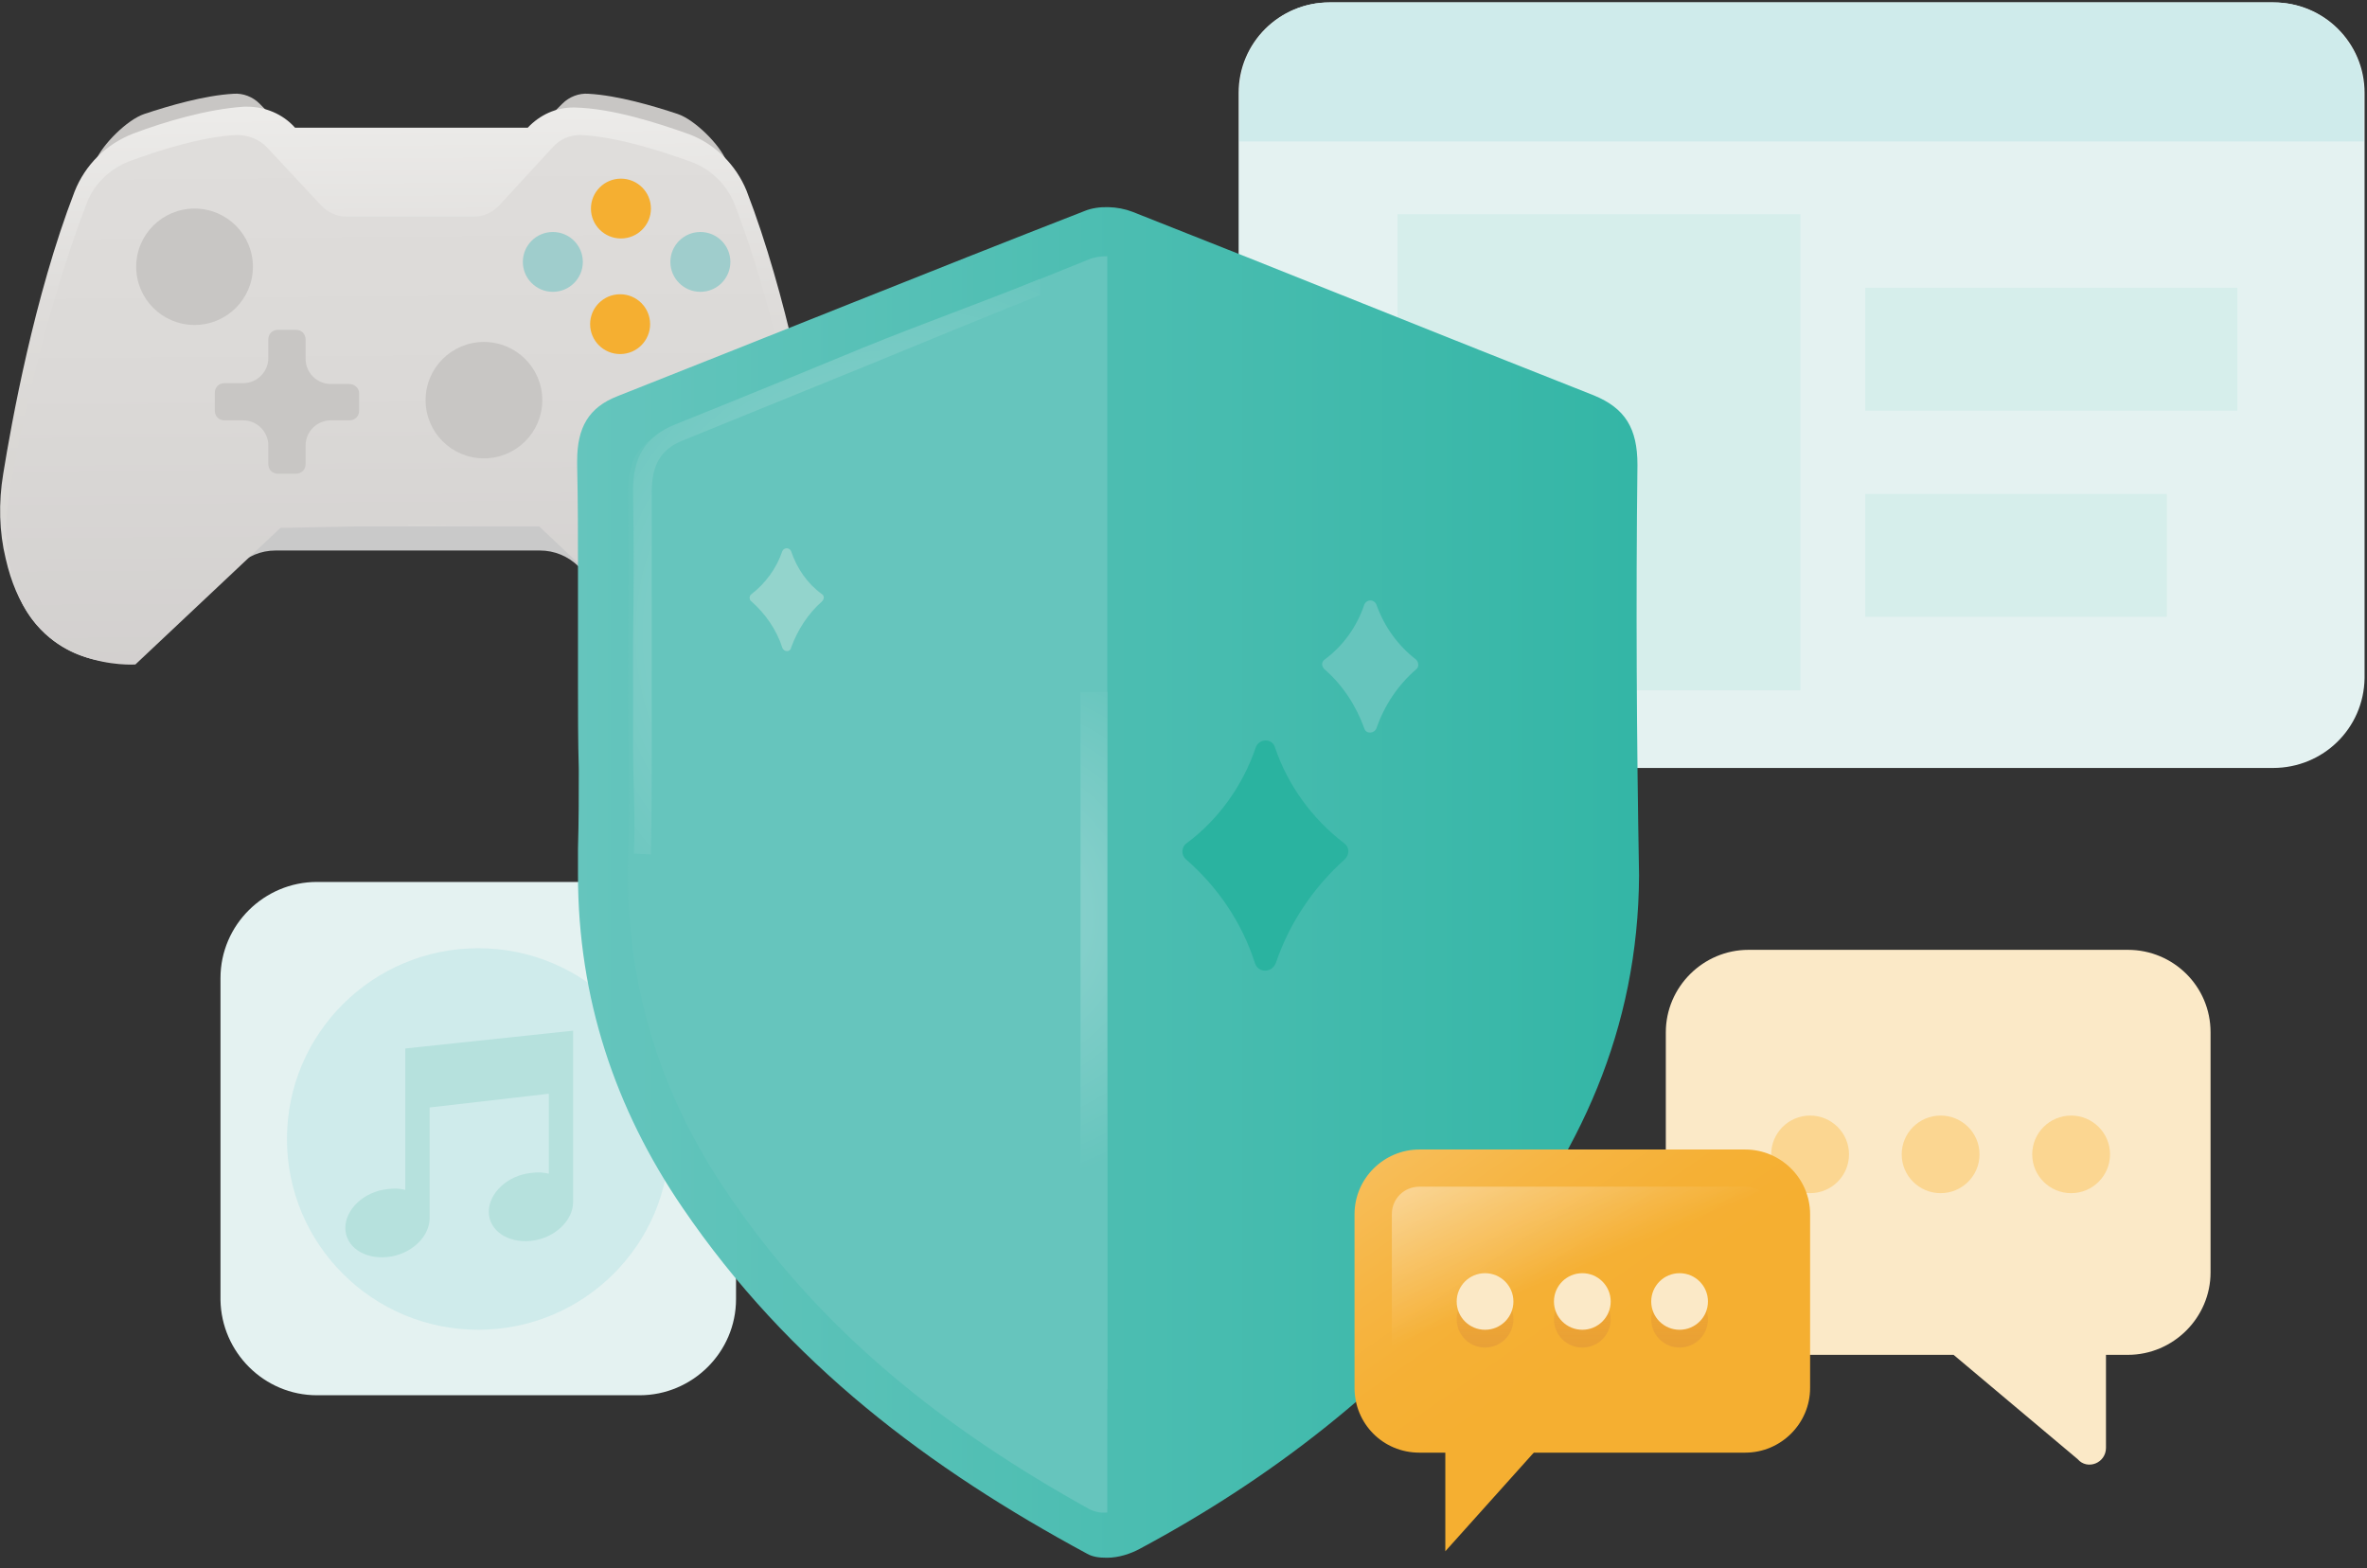 <svg width="160" height="106" viewBox="0 0 160 106" fill="none" xmlns="http://www.w3.org/2000/svg">
<rect x="0" y="0" width="160" height="106" fill="#333333" stroke="none"/>
<g clip-path="url(#clip0)">
<path d="M9.425 35.352L9.26 44.586L16 38.302C16.712 37.592 17.644 37.21 18.63 37.21H27.507H27.616H36.493C37.479 37.21 38.411 37.592 39.123 38.302L46.137 44.641L45.425 35.352H9.425Z" fill="#C9C9C9"/>
<path d="M20.548 10.053L17.534 6.994C17.096 6.557 16.438 6.283 15.781 6.338C13.808 6.447 11.397 7.158 9.753 7.704C8.603 8.086 6.904 9.78 6.466 10.873C6.411 10.928 5.973 12.348 5.973 12.458L20.822 10.272C20.658 10.163 20.603 10.108 20.548 10.053Z" fill="#C8C6C4"/>
<path d="M34.959 10.053L38.027 6.994C38.466 6.557 39.123 6.283 39.781 6.338C41.753 6.447 44.164 7.158 45.808 7.704C46.959 8.086 48.658 9.78 49.096 10.873C49.151 10.928 49.589 12.348 49.589 12.458L34.74 10.272C34.849 10.108 34.904 10.108 34.959 10.053Z" fill="#C8C6C4"/>
<path d="M35.671 8.633C36.493 7.759 37.589 7.267 38.74 7.267H38.849C41.37 7.322 44.438 8.305 46.575 9.07C48.329 9.726 49.753 11.146 50.466 12.895C53.206 19.998 54.794 28.686 55.288 32.073C55.616 34.041 55.562 35.953 55.123 37.811C53.589 44.313 48.986 44.804 47.616 44.804C47.123 44.804 46.794 44.75 46.74 44.75L46.192 44.641L37.534 36.062C37.206 35.734 36.767 35.57 36.274 35.57H19.123C18.63 35.57 18.192 35.734 17.863 36.062L9.315 44.586L8.767 44.695C8.658 44.695 8.329 44.75 7.89 44.75C6.521 44.75 1.863 44.258 0.384 37.756C-0.055 35.953 -0.11 33.986 0.219 32.019C0.767 28.631 2.301 20.053 5.041 12.95C5.753 11.146 7.178 9.726 9.041 9.016C11.069 8.251 13.973 7.376 16.493 7.212C16.548 7.212 16.657 7.212 16.712 7.212C17.918 7.212 19.123 7.704 19.945 8.633" fill="url(#paint0_linear)"/>
<path d="M46.685 10.928C44.712 10.217 41.699 9.234 39.233 9.125C38.521 9.125 37.863 9.398 37.37 9.944L33.699 13.933C33.26 14.37 32.658 14.643 32.055 14.643H27.781H27.671H23.397C22.795 14.643 22.192 14.37 21.753 13.933L18.082 9.999C17.534 9.398 16.767 9.125 16 9.125C13.644 9.234 10.74 10.163 8.822 10.873C7.452 11.365 6.301 12.458 5.808 13.878C3.069 21.036 1.206 29.724 0.603 33.494C0.329 35.242 0.329 37.046 0.767 38.739C2.301 45.406 9.151 44.914 9.151 44.914L18.959 35.68C19.671 34.969 18.082 35.68 19.069 35.68L27.616 35.516V35.461L36.438 35.57C37.425 35.57 35.726 34.86 36.438 35.57L46.137 44.75C46.137 44.75 53.315 45.897 54.411 38.63C54.685 36.882 54.849 35.133 54.575 33.385C53.973 29.615 52.438 20.982 49.644 13.769C49.096 12.458 48.055 11.42 46.685 10.928Z" fill="url(#paint1_linear)"/>
<path d="M41.973 16.119C43.092 16.119 44 15.213 44 14.097C44 12.98 43.092 12.075 41.973 12.075C40.853 12.075 39.945 12.98 39.945 14.097C39.945 15.213 40.853 16.119 41.973 16.119Z" fill="#F5AF31"/>
<path d="M47.342 19.725C48.462 19.725 49.37 18.82 49.37 17.703C49.37 16.587 48.462 15.681 47.342 15.681C46.223 15.681 45.315 16.587 45.315 17.703C45.315 18.82 46.223 19.725 47.342 19.725Z" fill="#9FCDCC"/>
<path d="M37.37 19.725C38.49 19.725 39.397 18.82 39.397 17.703C39.397 16.587 38.49 15.681 37.37 15.681C36.25 15.681 35.343 16.587 35.343 17.703C35.343 18.82 36.25 19.725 37.37 19.725Z" fill="#9FCDCC"/>
<path d="M41.918 23.932C43.038 23.932 43.945 23.027 43.945 21.91C43.945 20.794 43.038 19.889 41.918 19.889C40.798 19.889 39.89 20.794 39.89 21.91C39.89 23.027 40.798 23.932 41.918 23.932Z" fill="#F5AF31"/>
<path d="M13.151 21.965C15.33 21.965 17.096 20.204 17.096 18.031C17.096 15.858 15.33 14.097 13.151 14.097C10.972 14.097 9.206 15.858 9.206 18.031C9.206 20.204 10.972 21.965 13.151 21.965Z" fill="#C8C6C4"/>
<path d="M23.616 25.954H22.356C21.425 25.954 20.657 25.189 20.657 24.26V22.949C20.657 22.566 20.384 22.293 20 22.293H18.794C18.411 22.293 18.137 22.566 18.137 22.949V24.205C18.137 25.134 17.37 25.899 16.438 25.899H15.178C14.794 25.899 14.521 26.172 14.521 26.555V27.757C14.521 28.139 14.794 28.413 15.178 28.413H16.438C17.37 28.413 18.137 29.178 18.137 30.106V31.363C18.137 31.746 18.411 32.019 18.794 32.019H20C20.384 32.019 20.657 31.746 20.657 31.363V30.106C20.657 29.178 21.425 28.413 22.356 28.413H23.616C24 28.413 24.274 28.139 24.274 27.757V26.555C24.274 26.227 23.945 25.954 23.616 25.954Z" fill="#C8C6C4"/>
<path d="M32.712 30.981C34.891 30.981 36.657 29.219 36.657 27.047C36.657 24.874 34.891 23.113 32.712 23.113C30.533 23.113 28.767 24.874 28.767 27.047C28.767 29.219 30.533 30.981 32.712 30.981Z" fill="#C8C6C4"/>
<path d="M21.425 94.308H43.233C46.794 94.308 49.753 91.412 49.753 87.806V66.114C49.753 62.562 46.849 59.612 43.233 59.612H21.425C17.863 59.612 14.904 62.508 14.904 66.114V87.861C14.959 91.412 17.863 94.308 21.425 94.308Z" fill="#E4F2F1"/>
<path d="M32.329 89.882C39.471 89.882 45.26 84.109 45.26 76.987C45.26 69.865 39.471 64.092 32.329 64.092C25.187 64.092 19.397 69.865 19.397 76.987C19.397 84.109 25.187 89.882 32.329 89.882Z" fill="#CFEBEB"/>
<path d="M27.397 70.868V75.02V80.43C27.014 80.32 26.63 80.32 26.192 80.375C24.603 80.539 23.343 81.741 23.343 82.998C23.343 84.254 24.603 85.129 26.192 84.965C27.781 84.801 29.041 83.599 29.041 82.342C29.041 81.85 29.041 80.539 29.041 80.539V74.856L37.096 73.927V79.337C36.712 79.228 36.329 79.228 35.891 79.282C34.301 79.446 33.041 80.648 33.041 81.905C33.041 83.162 34.301 84.036 35.891 83.872C37.48 83.708 38.74 82.506 38.74 81.249C38.74 80.757 38.74 79.446 38.74 79.446V73.818V72.889V69.665L27.397 70.868Z" fill="#B6E1DD"/>
<path d="M143.836 64.201H118.192C115.123 64.201 112.603 66.715 112.603 69.775V86.003C112.603 89.062 115.123 91.576 118.192 91.576H132.055L140.438 98.624C141.096 99.389 142.356 98.898 142.356 97.859V91.576H143.836C146.904 91.576 149.425 89.062 149.425 86.003V69.775C149.425 66.66 146.904 64.201 143.836 64.201Z" fill="#FBE9C7"/>
<path d="M140 80.648C141.453 80.648 142.63 79.474 142.63 78.025C142.63 76.577 141.453 75.403 140 75.403C138.547 75.403 137.37 76.577 137.37 78.025C137.37 79.474 138.547 80.648 140 80.648Z" fill="#FBD691"/>
<path d="M131.178 80.648C132.631 80.648 133.808 79.474 133.808 78.025C133.808 76.577 132.631 75.403 131.178 75.403C129.726 75.403 128.548 76.577 128.548 78.025C128.548 79.474 129.726 80.648 131.178 80.648Z" fill="#FBD691"/>
<path d="M122.356 80.648C123.809 80.648 124.986 79.474 124.986 78.025C124.986 76.577 123.809 75.403 122.356 75.403C120.904 75.403 119.726 76.577 119.726 78.025C119.726 79.474 120.904 80.648 122.356 80.648Z" fill="#FBD691"/>
<path d="M153.644 51.908H89.863C86.466 51.908 83.726 49.176 83.726 45.788V6.283C83.726 2.896 86.466 0.164 89.863 0.164H153.699C157.096 0.164 159.836 2.896 159.836 6.283V45.843C159.781 49.23 157.041 51.908 153.644 51.908Z" fill="#E4F2F1"/>
<path d="M121.699 14.479H94.466V46.662H121.699V14.479Z" fill="#D6EEEB"/>
<path d="M110.685 31.418C110.685 28.959 109.863 27.593 107.726 26.719C97.315 22.621 86.959 18.413 76.548 14.315C75.562 13.933 74.247 13.878 73.315 14.261C62.794 18.359 52.274 22.621 41.753 26.773C39.781 27.538 39.014 28.904 39.014 31.144C39.014 31.254 39.014 31.308 39.014 31.418V31.472C39.069 33.876 39.069 36.226 39.069 38.63C39.069 41.034 39.069 43.493 39.069 45.897C39.069 46.006 39.069 46.116 39.069 46.225C39.069 48.137 39.069 50.05 39.123 51.962C39.123 53.765 39.123 55.568 39.069 57.371C39.069 57.972 39.069 58.574 39.069 59.12C39.069 67.48 41.589 74.965 46.137 81.631C53.315 92.177 62.849 99.28 73.479 105.017C73.863 105.236 74.301 105.29 74.794 105.29H74.849C75.616 105.29 76.438 105.017 77.041 104.689C85.918 99.936 93.918 93.761 100.548 85.675C106.74 78.135 110.74 69.611 110.794 59.175C110.63 49.995 110.575 40.706 110.685 31.418Z" fill="url(#paint2_linear)"/>
<path d="M73.589 17.539C64.055 21.364 54.521 25.353 44.931 29.232C43.123 29.942 42.411 31.199 42.466 33.33C42.521 37.92 42.466 42.509 42.466 47.099C42.466 50.651 42.575 54.257 42.466 57.809C42.192 66.168 44.493 73.599 48.877 80.211C55.397 90.046 64 96.657 73.644 102.012C73.973 102.176 74.411 102.285 74.849 102.231V17.321C74.411 17.321 73.973 17.375 73.589 17.539Z" fill="#66C5BD"/>
<path d="M58.356 23.495C54.137 25.243 49.863 26.992 45.644 28.686C43.616 29.505 42.74 30.926 42.794 33.33C42.849 36.554 42.849 39.887 42.794 43.111C42.794 44.422 42.794 45.788 42.794 47.099V47.7C42.794 48.629 42.794 49.503 42.794 50.432C42.794 52.837 42.959 55.295 42.849 57.699L44 57.754C44.055 55.295 44.055 52.782 44.055 50.378C44.055 49.285 44.055 48.137 44.055 47.045V46.444C44.055 45.296 44.055 44.203 44.055 43.056C44.055 39.832 44.055 36.554 44.055 33.276C44.055 31.418 44.657 30.38 46.137 29.779C50.411 28.03 54.63 26.336 58.904 24.588C62.63 23.058 66.466 21.473 70.301 19.943V18.851C66.246 20.49 62.246 21.91 58.356 23.495Z" fill="url(#paint3_radial)"/>
<path d="M74.849 46.772H73.041V93.925H74.849V46.772Z" fill="url(#paint4_radial)"/>
<path d="M92.219 40.87C91.726 42.346 90.794 43.657 89.534 44.586C89.315 44.75 89.315 45.023 89.534 45.242C90.74 46.28 91.671 47.7 92.219 49.23C92.329 49.613 92.877 49.613 93.041 49.23C93.589 47.646 94.521 46.28 95.726 45.242C95.945 45.078 95.89 44.75 95.726 44.586C94.521 43.657 93.589 42.4 93.041 40.87C92.877 40.488 92.384 40.488 92.219 40.87Z" fill="#66C5BD"/>
<path d="M52.877 37.264C52.493 38.412 51.726 39.45 50.794 40.16C50.63 40.269 50.63 40.543 50.794 40.652C51.726 41.471 52.493 42.564 52.877 43.766C52.986 44.094 53.425 44.094 53.479 43.766C53.918 42.564 54.63 41.471 55.562 40.652C55.726 40.488 55.726 40.269 55.562 40.16C54.575 39.45 53.863 38.412 53.479 37.264C53.37 36.991 52.986 36.991 52.877 37.264Z" fill="#93D4CC"/>
<path d="M84.877 50.542C84 53.11 82.356 55.404 80.219 56.989C79.836 57.262 79.836 57.809 80.164 58.082C82.301 59.94 83.945 62.344 84.822 65.076C85.041 65.786 85.973 65.786 86.247 65.076C87.178 62.344 88.822 59.94 90.904 58.082C91.233 57.754 91.233 57.262 90.849 56.989C88.712 55.35 87.069 53.11 86.192 50.542C86.028 49.886 85.096 49.886 84.877 50.542Z" fill="#2AB3A0"/>
<path d="M95.945 98.187H117.972C120.383 98.187 122.356 96.22 122.356 93.816V82.069C122.356 79.665 120.383 77.698 117.972 77.698H95.945C93.534 77.698 91.561 79.665 91.561 82.069V93.816C91.561 96.22 93.479 98.187 95.945 98.187Z" fill="url(#paint5_linear)"/>
<path d="M119.835 93.816V82.069C119.835 81.031 119.014 80.211 117.972 80.211H95.945C94.904 80.211 94.082 81.031 94.082 82.069V93.816C94.082 94.854 94.904 95.674 95.945 95.674H117.972C118.959 95.674 119.835 94.854 119.835 93.816Z" fill="url(#paint6_linear)"/>
<path d="M113.534 91.084C114.593 91.084 115.452 90.228 115.452 89.172C115.452 88.116 114.593 87.26 113.534 87.26C112.475 87.26 111.616 88.116 111.616 89.172C111.616 90.228 112.475 91.084 113.534 91.084Z" fill="url(#paint7_linear)"/>
<path d="M106.959 91.084C108.018 91.084 108.877 90.228 108.877 89.172C108.877 88.116 108.018 87.26 106.959 87.26C105.9 87.26 105.041 88.116 105.041 89.172C105.041 90.228 105.9 91.084 106.959 91.084Z" fill="url(#paint8_linear)"/>
<path d="M100.383 91.084C101.443 91.084 102.301 90.228 102.301 89.172C102.301 88.116 101.443 87.26 100.383 87.26C99.324 87.26 98.466 88.116 98.466 89.172C98.466 90.228 99.324 91.084 100.383 91.084Z" fill="url(#paint9_linear)"/>
<path d="M113.534 89.882C114.593 89.882 115.452 89.026 115.452 87.97C115.452 86.914 114.593 86.057 113.534 86.057C112.475 86.057 111.616 86.914 111.616 87.97C111.616 89.026 112.475 89.882 113.534 89.882Z" fill="#FBE9C7"/>
<path d="M106.959 89.882C108.018 89.882 108.877 89.026 108.877 87.97C108.877 86.914 108.018 86.057 106.959 86.057C105.9 86.057 105.041 86.914 105.041 87.97C105.041 89.026 105.9 89.882 106.959 89.882Z" fill="#FBE9C7"/>
<path d="M100.383 89.882C101.443 89.882 102.301 89.026 102.301 87.97C102.301 86.914 101.443 86.057 100.383 86.057C99.324 86.057 98.466 86.914 98.466 87.97C98.466 89.026 99.324 89.882 100.383 89.882Z" fill="#FBE9C7"/>
<path d="M97.698 104.853L105.096 96.603H97.698V104.853Z" fill="#F5AF31"/>
<path d="M151.233 19.452H126.082V27.757H151.233V19.452Z" fill="#D6EEEB"/>
<path d="M146.466 33.385H126.082V41.69H146.466V33.385Z" fill="#D6EEEB"/>
<path d="M153.644 0.164H89.863C86.52 0.164 83.781 2.896 83.781 6.229V9.562H159.781V6.229C159.781 2.896 157.041 0.164 153.644 0.164Z" fill="#CFEBEB"/>
</g>
<defs>
<linearGradient id="paint0_linear" x1="27.984" y1="66.857" x2="27.457" y2="-0.317" gradientUnits="userSpaceOnUse">
<stop offset="0.133" stop-color="#FAF9F8"/>
<stop offset="0.139" stop-color="#F8F7F6"/>
<stop offset="0.259" stop-color="#E6E4E2"/>
<stop offset="0.386" stop-color="#DCDAD8"/>
<stop offset="0.532" stop-color="#D9D7D4"/>
<stop offset="0.691" stop-color="#DEDCDA"/>
<stop offset="0.893" stop-color="#EDECEA"/>
<stop offset="1" stop-color="#FAF9F8"/>
</linearGradient>
<linearGradient id="paint1_linear" x1="27.809" y1="65.82" x2="27.308" y2="1.954" gradientUnits="userSpaceOnUse">
<stop stop-color="#C8C6C4"/>
<stop offset="0.129" stop-color="#CDCAC9"/>
<stop offset="0.623" stop-color="#DBD9D7"/>
<stop offset="1" stop-color="#E1DFDD"/>
</linearGradient>
<linearGradient id="paint2_linear" x1="38.923" y1="59.728" x2="129.013" y2="59.728" gradientUnits="userSpaceOnUse">
<stop stop-color="#65C5BD"/>
<stop offset="1" stop-color="#27B2A0"/>
</linearGradient>
<radialGradient id="paint3_radial" cx="0" cy="0" r="1" gradientUnits="userSpaceOnUse" gradientTransform="translate(60.761 42.871) scale(27.109 26.984)">
<stop stop-color="#A5DBDA"/>
<stop offset="0.631" stop-color="#7BCCC6"/>
<stop offset="1" stop-color="#66C5BD"/>
</radialGradient>
<radialGradient id="paint4_radial" cx="0" cy="0" r="1" gradientUnits="userSpaceOnUse" gradientTransform="translate(58.642 61.862) scale(29.323 19.92)">
<stop stop-color="#A5DBDA"/>
<stop offset="0.632" stop-color="#7BCCC6"/>
<stop offset="1" stop-color="#66C5BD"/>
</radialGradient>
<linearGradient id="paint5_linear" x1="108.493" y1="90.153" x2="90.715" y2="64.762" gradientUnits="userSpaceOnUse">
<stop stop-color="#F5AF31"/>
<stop offset="0.174" stop-color="#F5B035"/>
<stop offset="0.371" stop-color="#F6B543"/>
<stop offset="0.581" stop-color="#F7BD58"/>
<stop offset="0.798" stop-color="#F9C974"/>
<stop offset="1" stop-color="#FBD691"/>
</linearGradient>
<linearGradient id="paint6_linear" x1="96.761" y1="63.742" x2="106.081" y2="86.031" gradientUnits="userSpaceOnUse">
<stop stop-color="white" stop-opacity="0.96"/>
<stop offset="1" stop-color="white" stop-opacity="0"/>
</linearGradient>
<linearGradient id="paint7_linear" x1="113.51" y1="117.322" x2="113.51" y2="83.91" gradientUnits="userSpaceOnUse">
<stop stop-color="#8065A8"/>
<stop offset="1" stop-color="#CD6B28" stop-opacity="0"/>
</linearGradient>
<linearGradient id="paint8_linear" x1="106.94" y1="117.322" x2="106.94" y2="83.91" gradientUnits="userSpaceOnUse">
<stop stop-color="#8065A8"/>
<stop offset="1" stop-color="#CD6B28" stop-opacity="0"/>
</linearGradient>
<linearGradient id="paint9_linear" x1="100.371" y1="117.322" x2="100.371" y2="83.91" gradientUnits="userSpaceOnUse">
<stop stop-color="#8065A8"/>
<stop offset="1" stop-color="#CD6B28" stop-opacity="0"/>
</linearGradient>
<clipPath id="clip0">
<rect width="160" height="105.455" fill="white"/>
</clipPath>
</defs>
</svg>
